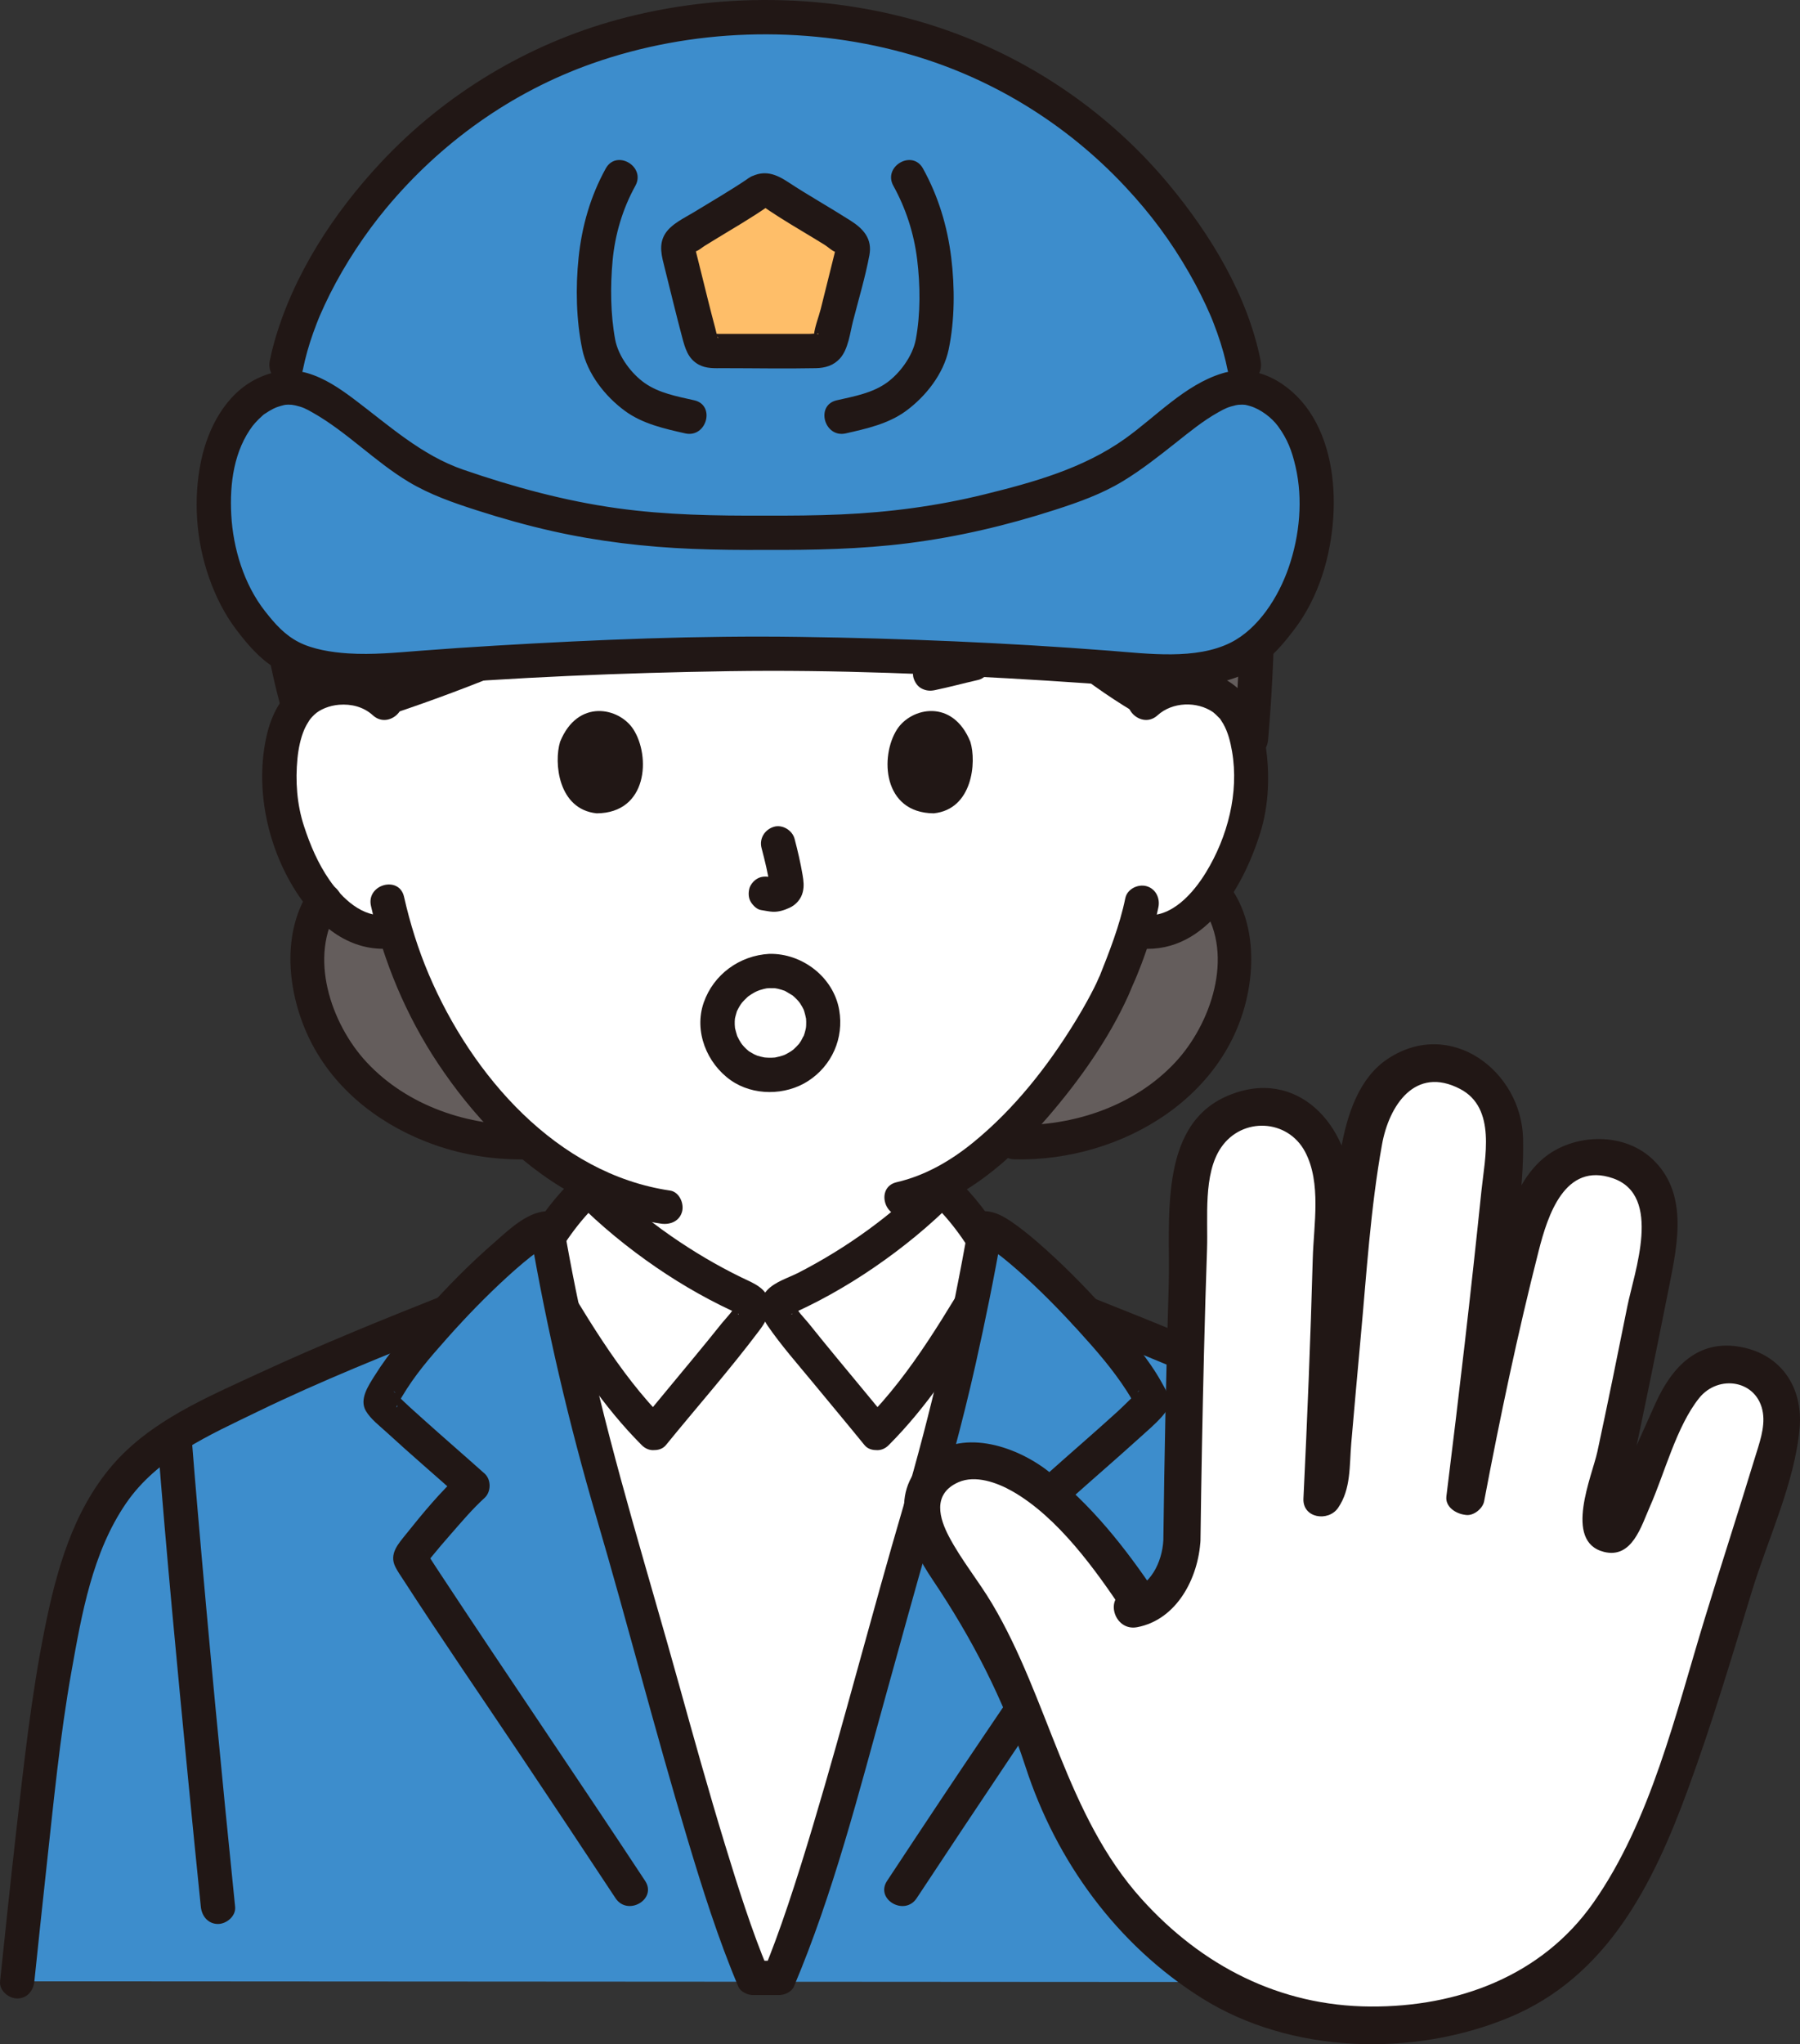 <?xml version="1.0" encoding="UTF-8"?><svg id="b" xmlns="http://www.w3.org/2000/svg" width="251.978" height="286.075" viewBox="0 0 251.978 286.075"><rect x="0" y="0" width="251.978" height="286.075" fill="#333333" stroke="none"/><defs><style>.d{fill:#3d8dcc;}.e{fill:#fff;}.f{fill:none;}.g{fill:#211715;}.h{fill:#645d5c;}.i{fill:#febe69;}</style></defs><g id="c"><path class="h" d="M89.561,82.875c-12.305,6.093-25.161,11.412-36.254,15.022-1.636-1.27-3.662-1.754-5.425-1.692-3.216.113-5.053,1.439-6.105,2.671l-.15-.542c-8.3-30.03,1.227-53.291,15.285-66.75,8.474-8.113,27.571-19.166,49.027-19.166,12.114,0,20.909,2.039,29.166,5.187,14.939,7.828,14.624,7.688,21.463,14.286,10.728,10.35,18.184,28.971,19.371,45.647.37,5.194-.131,19.369-1.007,27.981-.257-2.07-.787-3.988-1.636-5.459-.79-1.369-2.624-3.701-6.936-3.853-1.824-.064-3.931.456-5.587,1.839-7.807-4.551-16.304-11.183-22.052-20.166-3.179-4.968-7.17-13.151-10.011-19.738-9.139,8.229-23.711,17.09-39.15,24.734Z"/><path class="e" d="M93.785,240.14c-2.949-10.564-5.87-21.369-8.573-30.442-4.278-14.361-7.447-30.999-8.447-36.58,1.556-2.426,3.409-4.761,5.574-6.75,6.254,6.34,14.234,11.778,21.866,15.239.453.205.957.456,1.103.931h3.628c.146-.475.651-.726,1.103-.931,7.632-3.461,15.611-8.899,21.866-15.239,2.257,2.075,4.176,4.525,5.772,7.062-1.064,5.866-4.188,22.165-8.389,36.268-6.359,21.341-13.924,52.265-20.224,67.099h-3.639c-3.616-8.528-7.653-22.372-11.64-36.657Z"/><path class="h" d="M170.501,125.856c-.217-.316-.454-.625-.712-.923-.884,1.191-1.935,2.34-3.197,3.372-1.823,1.492-4.506,2.474-7.072,2.041,0,0-.247-.042-.678-.114-.814,2.689-1.819,5.325-2.433,6.604-1.396,3.79-7.702,14.96-16.338,22.887,9.017.816,18.349-2.186,24.567-7.8,5.776-5.216,8.766-12.599,7.998-19.748-.236-2.202-.828-4.413-2.135-6.319Z"/><path class="h" d="M61.939,158.065c-4.036-1.358-7.735-3.45-10.717-6.142-5.776-5.216-8.766-12.599-7.998-19.748.232-2.157.804-4.323,2.056-6.202.696.818,1.481,1.604,2.371,2.333,1.961,1.605,4.917,2.62,7.652,1.918,2.004,6.807,5.633,15.023,12.006,22.651,2.19,2.621,4.429,4.945,6.747,6.96-4.127.151-8.275-.477-12.117-1.769Z"/><path class="g" d="M60.456,192.235c1.554-.544,3.057-1.33,4.552-2.015,2.462-1.127,4.919-2.266,7.376-3.405,1.93-.894,3.857-1.794,5.789-2.682.2-.092.403-.178.6-.275.124-.061.367-.116-.141.057-.702.239.118-.035.294-.106.369-.149.739-.3,1.098-.472,1.685-.809,3.208-2.097,4.103-3.758.864-1.603,1.143-3.347,1.418-5.12.414-2.679.875-5.341,1.119-8.043.117-1.293-1.186-2.4-2.4-2.4-1.395,0-2.283,1.104-2.4,2.4-.197,2.183-.562,4.328-.905,6.491-.211,1.335-.332,2.754-.852,4.015-.158.384.128-.247-.066.122-.08.151-.161.3-.252.445-.2.322-.139.234-.352.46-.519.551-1.171.953-1.901,1.276-.575.254-1.163.478-1.735.741-4.109,1.887-8.203,3.808-12.312,5.695-1.066.49-2.132.978-3.201,1.459-.339.152-.679.302-1.019.453-.679.301.466-.161-.088.033-1.223.428-2.036,1.641-1.676,2.952.326,1.186,1.723,2.107,2.952,1.676h0Z"/><path class="g" d="M129.75,166.11c.227,2.514.591,5.006,1.003,7.496.224,1.355.348,2.741.755,4.058.468,1.514,1.262,2.958,2.451,4.027.666.599,1.416,1.128,2.216,1.532.5.252,1.02.47,1.542.673,1.128.438-.496-.257-.079-.047,3.664,1.846,7.435,3.508,11.144,5.262,1.659.785,3.306,1.61,4.999,2.319,1.196.501,2.64-.54,2.952-1.676.38-1.384-.476-2.449-1.676-2.952,1.231.516-.332-.175-.629-.315-.794-.373-1.587-.747-2.38-1.122-2.147-1.015-4.293-2.032-6.44-3.048-1.66-.786-3.319-1.575-4.983-2.352-.567-.265-1.15-.486-1.721-.74-1.329-.589-2.013-1.167-2.581-2.312-.123-.247-.014-.016.006.033-.089-.218-.161-.447-.227-.673-.091-.308-.165-.621-.231-.935-.155-.738-.255-1.487-.368-2.233-.353-2.333-.741-4.644-.953-6.996-.117-1.291-1.02-2.4-2.4-2.4-1.208,0-2.517,1.102-2.4,2.4h0Z"/><path class="e" d="M155.344,139.236c-3.295,6.652-12.263,20.441-23.24,26.269.017.22.035.439.058.658l-.256.205c-6.254,6.34-14.234,11.778-21.866,15.239-.453.205-.957.456-1.103.931-.126.412.065.847.253,1.235h-4.134c.187-.388.379-.823.253-1.235-.146-.475-.651-.726-1.103-.931-6.94-3.147-14.167-7.929-20.123-13.537.078-.548.133-1.1.181-1.658-6.202-2.704-11.717-7.27-16.952-13.537-6.373-7.628-10.002-15.845-12.007-22.653-2.734.705-5.69-.311-7.651-1.915-4.424-3.62-6.26-8.668-7.38-11.968-1.582-4.66-1.682-12.191.675-16.278.79-1.369,2.624-3.701,6.936-3.853,1.763-.062,3.789.422,5.425,1.692,25.012-8.141,58.981-24.969,75.403-39.757,2.841,6.587,6.832,14.769,10.011,19.737,5.751,8.987,14.251,15.62,22.061,20.172,1.649-1.388,3.755-1.908,5.578-1.844,4.312.152,6.146,2.484,6.936,3.853,2.357,4.087,2.257,11.619.675,16.278-1.12,3.3-2.956,8.348-7.38,11.968-1.823,1.492-4.506,2.474-7.072,2.041,0,0-.246-.042-.678-.114-.814,2.689-1.819,5.325-2.433,6.604-.228.619-.587,1.434-1.065,2.4Z"/><path class="e" d="M122.718,200.536c7.021-6.978,11.62-15.43,16.807-23.872-1.886-3.638-4.411-7.346-7.62-10.296-6.254,6.34-14.234,11.778-21.866,15.239-.453.205-.957.456-1.103.931-.126.412.065.847.253,1.235.283.587,2.174,2.966,4.523,5.84,3.077,3.765,6.941,8.379,9.007,10.923Z"/><path class="e" d="M91.525,200.536c-7.021-6.978-11.62-15.43-16.807-23.872,1.886-3.638,4.411-7.346,7.62-10.296,6.254,6.34,14.234,11.778,21.866,15.239.453.205.957.456,1.103.931.126.412-.065.847-.253,1.235-.283.587-2.174,2.966-4.523,5.84-3.077,3.765-6.941,8.379-9.007,10.923Z"/><path class="g" d="M157.532,125.687c-.798,3.9-2.294,7.638-3.662,11.082.301-.758-.276.59-.388.825-.26.542-.533,1.077-.814,1.609-.674,1.274-1.395,2.522-2.147,3.751-3.844,6.274-8.518,12.212-14.235,16.886-3.181,2.6-6.773,4.685-10.761,5.602-3.009.692-1.736,5.321,1.276,4.629,8.059-1.853,14.757-7.773,20.006-13.892,4.337-5.055,8.374-10.739,11.133-16.83.264-.582.493-1.178.744-1.766-.26.609-.038.109.029-.039.177-.386.337-.781.499-1.174.198-.481.389-.965.572-1.452.974-2.587,1.822-5.243,2.377-7.954.26-1.269-.368-2.593-1.676-2.952-1.187-.326-2.691.4-2.952,1.676h0Z"/><path class="g" d="M51.93,126.774c1.765,7.804,4.932,15.363,9.365,22.029,4.788,7.202,11.086,13.945,18.71,18.174,3.887,2.156,8.129,3.617,12.525,4.264,1.281.188,2.579-.319,2.952-1.676.311-1.13-.386-2.763-1.676-2.952-15.879-2.335-27.776-16.137-33.779-30.248-1.489-3.501-2.629-7.157-3.468-10.866-.681-3.012-5.31-1.737-4.629,1.276h0Z"/><path class="f" d="M98.609,142.8c1.283-.677,3.814-2.048,8.908-2.048s7.682,1.438,8.79,2.315"/><path class="g" d="M106.607,118.672c.455,1.736.892,3.5,1.154,5.278l-.086-.638c.031.244.044.484.02.728l.086-.638c-.017.113-.042.219-.08.328l.242-.573c-.034.076-.069.141-.116.211l.375-.486c-.054.066-.106.117-.172.17l.486-.375c-.133.086-.274.155-.418.221l.573-.242c-.23.096-.458.166-.705.206l.638-.086c-.222.026-.439.025-.661-.001l.638.086c-.249-.035-.494-.095-.744-.129-.67-.09-1.239-.115-1.849.242-.498.291-.973.862-1.103,1.434-.14.614-.11,1.304.242,1.849.312.484.835,1.022,1.434,1.103.54.073,1.065.211,1.614.235.829.036,1.603-.214,2.344-.553.909-.415,1.617-1.215,1.859-2.195.204-.828.115-1.569-.025-2.398-.287-1.7-.68-3.385-1.118-5.053-.318-1.214-1.729-2.072-2.952-1.676-1.25.404-2.018,1.651-1.676,2.952h0Z"/><path class="g" d="M55.594,96.71c-3.416-3.111-8.444-3.746-12.6-1.75-3.073,1.476-4.836,4.525-5.607,7.737-1.828,7.615.102,16.3,4.49,22.738,3.141,4.607,7.664,8.04,13.483,7.225,1.285-.18,1.988-1.819,1.676-2.952-.38-1.383-1.663-1.857-2.952-1.676-3.339.467-6.224-2.369-7.956-4.865-1.614-2.327-2.723-4.932-3.592-7.615-.977-3.015-1.206-6.267-.895-9.412.135-1.362.42-2.799.962-4.062.187-.436.434-.842.684-1.244.086-.138.346-.455.097-.154.193-.234.4-.454.619-.664.774-.742,2.119-1.281,3.455-1.388,1.731-.139,3.438.29,4.741,1.477,2.28,2.076,5.684-1.309,3.394-3.394h0Z"/><path class="g" d="M162.043,100.104c2.076-1.891,5.514-2,7.783-.433.127.088.599.53.892.843.314.336-.103-.188.132.164.13.195.258.389.375.592.686,1.188,1.016,2.558,1.248,3.9.995,5.776-.628,11.963-3.651,16.911-1.76,2.882-4.864,6.483-8.663,5.951-1.282-.179-2.578.312-2.952,1.676-.309,1.123.384,2.772,1.676,2.952,9.513,1.331,15.032-8.191,17.501-15.981,1.257-3.967,1.407-8.344.775-12.435-.521-3.375-1.918-6.649-4.797-8.642-4.137-2.865-10.072-2.208-13.712,1.107-2.289,2.084,1.113,5.471,3.394,3.394h0Z"/><path class="g" d="M78.406,103.807c-.881,2.864-.307,9.453,5.119,10.014,7.172-.043,7.553-8.009,5.139-11.754-1.977-3.067-7.789-4.342-10.258,1.741Z"/><path class="g" d="M135.837,103.807c.882,2.864.307,9.453-5.119,10.013-7.172-.043-7.554-8.009-5.14-11.754,1.976-3.066,7.789-4.342,10.258,1.741Z"/><path class="g" d="M126.938,60.045c3.395,7.759,7.011,15.806,12.19,22.566,5.296,6.913,12.094,12.488,19.528,16.971,2.652,1.599,5.068-2.55,2.423-4.145-6.935-4.181-13.462-9.398-18.324-15.932-4.909-6.598-8.391-14.383-11.672-21.882-.52-1.188-2.258-1.461-3.284-.861-1.225.717-1.383,2.091-.861,3.284h0Z"/><path class="g" d="M127.313,56.173c-7.433,6.743-16.078,12.147-24.77,17.1-10.122,5.768-20.635,10.901-31.383,15.393-5.685,2.376-11.444,4.577-17.288,6.529-2.915.974-1.666,5.611,1.276,4.629,11.025-3.683,21.784-8.205,32.26-13.234,10.378-4.982,20.56-10.492,30.126-16.911,4.594-3.083,9.072-6.391,13.174-10.111,2.293-2.08-1.11-5.466-3.394-3.394h0Z"/><path class="g" d="M124.415,202.233c5.372-5.384,9.539-11.767,13.471-18.238.967-1.591,1.924-3.187,2.891-4.778.598-.984,1.402-1.959,1.063-3.192-.229-.833-.811-1.654-1.239-2.394-1.897-3.286-4.222-6.368-6.999-8.96-.945-.882-2.454-.947-3.394,0-5.378,5.414-11.628,9.938-18.413,13.428-1.445.743-3.307,1.263-4.429,2.483-1.317,1.433-.916,3.476.094,4.946,1.922,2.796,4.212,5.376,6.367,7.991,2.396,2.907,4.817,5.793,7.193,8.715.818,1.006,2.544.85,3.394,0,.995-.995.821-2.385,0-3.394-2.377-2.922-4.798-5.808-7.193-8.715-1.36-1.65-2.718-3.301-4.05-4.973-.456-.573-1.885-1.978-1.836-2.613l-.328,1.211c-.111.226-.487.253-.032.06.217-.092.43-.2.644-.299.496-.231.991-.465,1.483-.706,1.068-.525,2.121-1.078,3.161-1.656,2.082-1.157,4.109-2.414,6.075-3.76,4.026-2.756,7.825-5.861,11.264-9.323h-3.394c3.015,2.815,5.336,6.167,7.245,9.81v-2.423c-4.989,8.134-9.637,16.577-16.432,23.387-2.185,2.189,1.208,5.585,3.394,3.394Z"/><path class="g" d="M93.222,198.839c-6.795-6.81-11.443-15.253-16.432-23.387v2.423c1.909-3.643,4.229-6.994,7.245-9.81h-3.394c3.439,3.462,7.238,6.567,11.264,9.323,1.907,1.306,3.872,2.528,5.889,3.656,1.04.582,2.094,1.138,3.161,1.667.492.243.986.481,1.483.712.23.107.46.218.692.32.443.195.296.395.105.005l-.328-1.211c.048.619-1.397,2.062-1.836,2.613-1.332,1.672-2.69,3.323-4.05,4.973-2.396,2.907-4.817,5.793-7.193,8.715-.817,1.005-.983,2.411,0,3.394.844.844,2.572,1.011,3.394,0,4.349-5.347,8.933-10.528,13.074-16.041.816-1.087,1.505-2.232,1.411-3.655-.149-2.253-2.239-2.95-3.958-3.788-3.403-1.66-6.671-3.599-9.783-5.755-3.559-2.466-6.879-5.251-9.931-8.324-.936-.943-2.447-.884-3.394,0-2.726,2.545-5.015,5.562-6.893,8.779-.456.781-1.102,1.694-1.345,2.576-.317,1.152.38,2.071.946,3.001,1.007,1.654,2.002,3.315,3.008,4.969,3.932,6.471,8.099,12.854,13.471,18.238,2.185,2.19,5.58-1.204,3.394-3.394Z"/><path class="g" d="M137.722,16.069c-10.42-4.205-21.428-6.204-32.669-6.045-11.758.166-23.363,3.478-33.796,8.813-7.85,4.014-15.107,9.252-20.713,16.104-6.045,7.388-10.345,16.104-12.543,25.397-3.017,12.752-2.128,26.062,1.313,38.634.815,2.976,5.447,1.712,4.629-1.276-2.921-10.671-4.001-21.966-1.982-32.906,1.633-8.849,5.139-17.24,10.465-24.505,4.86-6.629,11.127-11.654,18.223-15.672,9.292-5.261,19.774-8.801,30.452-9.611,12.099-.917,24.128,1.169,35.345,5.695,1.202.485,2.637-.528,2.952-1.676.377-1.371-.469-2.465-1.676-2.952h0Z"/><path class="g" d="M177.519,103.527c.521-6.022.81-12.07.914-18.113.093-5.387-.175-10.656-1.103-15.977-2.169-12.438-7.113-24.817-15.001-34.744-3.983-5.013-8.937-9.66-14.453-12.935-2.662-1.58-5.08,2.567-2.423,4.145,4.633,2.75,8.695,6.568,12.207,10.643,3.832,4.446,6.813,9.633,9.215,14.97,4.608,10.235,6.895,21.317,6.777,32.52-.068,6.501-.374,13.014-.934,19.491-.112,1.293,1.183,2.4,2.4,2.4,1.391,0,2.288-1.103,2.4-2.4h0Z"/><path class="g" d="M107.69,138.287c.234-.006.467.009.701.007.103-.001.515.059.007-.017.338.051.674.128,1.001.229.131.04.258.088.388.13.616.2-.39-.229.176.081.329.18.638.386.962.573.326.189-.391-.36.078.06.101.091.204.178.303.272.246.233.477.483.688.748-.299-.374-.025-.011.042.091.093.142.181.287.264.436.066.12.124.242.188.363.115.25.115.248,0-.008.037.096.071.194.102.292.107.329.166.663.247.998.091.377-.026-.569.003.054.006.13.017.26.02.39.008.32-.012.637-.041.956.052-.565.021-.136-.018.011-.055.21-.097.421-.161.629-.036.118-.081.232-.117.35-.167.538.188-.256-.005.019-.153.218-.249.493-.391.722-.096.155-.207.3-.305.454.258-.408.129-.155.038-.056-.249.27-.49.537-.767.78-.092.081-.186.159-.281.235.467-.375-.022-.004-.11.054-.234.151-.48.276-.722.412-.124.069-.524.217-.021.025-.117.045-.234.089-.352.13-.363.124-.729.203-1.102.285-.596.132.345-.001-.033.004-.163.002-.327.025-.49.028-.335.008-.668-.012-1.002-.04.096.008.483.094.025-.002-.172-.036-.345-.069-.516-.112s-.339-.089-.506-.145c-.104-.034-.624-.308-.196-.066-.3-.169-.597-.326-.89-.507-.373-.231-.087-.052-.007.012-.159-.127-.312-.263-.459-.404-.098-.094-.193-.191-.286-.29-.05-.054-.476-.573-.146-.139-.205-.27-.388-.559-.552-.856-.099-.179-.189-.362-.274-.547.041.091.149.43.013.005-.105-.329-.191-.652-.275-.986-.11-.437-.025-.075-.012.029-.025-.205-.039-.412-.045-.619-.004-.139-.004-.278,0-.416.006-.203.059-.613-.009-.181.064-.403.177-.786.295-1.175.182-.599-.154.257.022-.076.11-.206.206-.417.325-.619.068-.115.139-.228.212-.338.102-.154.371-.465.102-.155.264-.303.533-.595.835-.861.1-.088.202-.175.307-.258-.426.336.157-.087.251-.146.312-.196.637-.369.974-.521-.515.232.096-.021.177-.048.191-.063.385-.118.581-.165.131-.031.263-.054.395-.084.278-.046.266-.045-.037.001.135-.013.27-.023.405-.028,1.251-.069,2.46-1.055,2.4-2.4-.056-1.241-1.057-2.474-2.4-2.4-4.149.227-7.803,2.873-9.177,6.821-1.392,3.999.424,8.5,3.795,10.872,3.115,2.192,7.646,2.158,10.818.103,3.345-2.167,5.027-5.996,4.358-9.918-.785-4.607-5.185-7.988-9.794-7.877-1.254.03-2.459,1.082-2.4,2.4.057,1.275,1.055,2.432,2.4,2.4Z"/><path class="g" d="M130.845,96.586c2.044-.422,4.058-.973,6.093-1.434,1.226-.278,2.063-1.758,1.676-2.952-.416-1.284-1.639-1.974-2.952-1.676-2.035.461-4.049,1.012-6.093,1.434-.567.117-1.149.615-1.434,1.103-.301.514-.429,1.273-.242,1.849.188.581.548,1.141,1.103,1.434.592.313,1.19.378,1.849.242h0Z"/><path class="g" d="M43.246,124.707c-4.104,6.346-2.878,15.195.517,21.557,3.607,6.758,10.017,11.487,17.157,13.985,4.133,1.446,8.568,2.099,12.942,1.993,3.084-.075,3.095-4.875,0-4.8-8.249.2-16.823-2.655-22.535-8.785-4.971-5.335-8.252-14.854-3.936-21.527,1.682-2.601-2.471-5.01-4.145-2.423h0Z"/><path class="g" d="M168.469,127.129c4.316,6.673,1.035,16.193-3.936,21.527-5.712,6.13-14.286,8.985-22.535,8.785-3.09-.075-3.089,4.725,0,4.8,15.189.368,31.036-9.153,32.988-25.168.51-4.183-.049-8.775-2.372-12.367-1.672-2.585-5.829-.181-4.145,2.423h0Z"/><path class="d" d="M211.536,277.401c-1.434-13.36-3.569-35.098-4.667-42.268-2.7-15.684-5.261-25.584-14.666-32.694-3.372-2.532-9.078-5.073-11.135-6.131-6.734-3.416-20.349-9.041-29.072-12.504-5.671-6.14-12.126-11.903-14.055-11.903-.663,3.827-3.995,22.162-8.653,37.797-6.359,21.341-13.924,52.581-20.224,67.415h-3.639c-6.29-14.834-13.855-46.074-20.214-67.415-4.658-15.635-8-33.97-8.653-37.797-1.909,0-8.252,5.646-13.878,11.714-8.713,3.452-22.686,9.213-29.496,12.692-2.057,1.058-7.763,3.6-11.135,6.131-9.424,7.11-11.966,17.01-14.686,32.694-1.098,7.17-2.423,18.355-3.857,31.715l-1.096,10.425,209.126.127Z"/><path class="g" d="M150.051,209.615c3.126-2.794,6.305-5.529,9.413-8.344,1.096-.992,2.257-1.966,3.236-3.078.531-.604.954-1.215.95-2.063-.004-.899-.568-1.831-.999-2.607-1.849-3.333-4.434-6.323-6.938-9.174-2.923-3.328-6.017-6.528-9.311-9.491-1.489-1.339-3.029-2.649-4.678-3.789-1.122-.775-2.385-1.52-3.784-1.568-.964-.033-2.141.762-2.314,1.762-2.31,13.317-5.338,26.518-9.152,39.483-4.374,14.869-8.221,29.888-12.665,44.737-1.114,3.721-2.264,7.433-3.503,11.114-.562,1.67-1.142,3.333-1.753,4.986-.263.712-.532,1.423-.809,2.13-.148.378-.298.755-.45,1.131-.079.194-.377.916-.303.741l2.072-1.189h-3.639l2.072,1.189c-2.207-5.229-4.239-11.653-6.006-17.439-2.268-7.427-4.358-14.907-6.434-22.389-4.264-15.367-9.045-30.638-12.526-46.206-1.356-6.065-2.611-12.161-3.659-18.288-.17-.996-1.342-1.795-2.314-1.762-2.845.096-5.541,2.804-7.537,4.539-3.218,2.797-6.221,5.853-9.08,9.014-2.696,2.98-5.384,6.092-7.521,9.506-.866,1.383-2.148,3.272-1.205,4.886.67,1.145,1.921,2.088,2.878,2.968,3.4,3.125,6.912,6.125,10.354,9.202v-3.394c-2.776,2.533-5.268,5.551-7.61,8.481-1.078,1.349-2.4,2.747-1.493,4.571.309.622.721,1.201,1.097,1.782,5.367,8.296,10.976,16.441,16.473,24.652,4.437,6.629,8.861,13.268,13.251,19.929,1.692,2.569,5.851.167,4.145-2.423-9.444-14.333-19.13-28.503-28.578-42.832-.54-.819-1.081-1.639-1.606-2.467-.155-.245-.3-.499-.459-.741-.312-.473.007-.095.051.204v1.276c-.188.72-.094.289.184-.127.364-.544-.154.181.143-.193.129-.162.258-.324.388-.485.845-1.044,1.722-2.062,2.606-3.072,1.539-1.757,3.075-3.584,4.804-5.161.92-.84.936-2.558,0-3.394-2.854-2.55-5.75-5.052-8.598-7.609-1.207-1.084-2.43-2.161-3.573-3.313-.16-.161-.308-.352-.478-.5-.042-.036-.07-.104-.115-.134.783.53-.331.884.535,1.976.147.185-.267.452-.068.175.086-.119.14-.292.207-.424.159-.312.332-.617.511-.919,1.83-3.087,3.868-5.425,6.297-8.163,2.672-3.012,5.483-5.913,8.455-8.629.72-.658,1.452-1.305,2.2-1.932.334-.28.673-.554,1.014-.827.097-.078.47-.357.073-.058.176-.133.353-.265.532-.394.511-.368,1.035-.729,1.591-1.027.357-.191.725-.277.163-.099.575-.182.182-.051-.03-.044l-2.314-1.762c2.299,13.44,5.414,26.745,9.253,39.825,4.384,14.937,8.246,30.023,12.723,44.933,2.099,6.991,4.292,13.979,7.133,20.711.316.75,1.312,1.189,2.072,1.189h3.639c.761,0,1.755-.439,2.072-1.189,5.515-13.047,9.043-26.966,12.825-40.585,2.079-7.488,4.126-14.986,6.282-22.452,2.294-7.942,4.498-15.876,6.305-23.947,1.373-6.131,2.632-12.294,3.706-18.485l-2.314,1.762c.033.001-.701-.186-.122.012.344.118-.552-.322.084.04.479.272.946.547,1.399.86.25.173.494.355.74.534.506.37-.25-.2.066.048.137.107.273.215.409.324.658.528,1.3,1.076,1.933,1.634,3.005,2.649,5.826,5.515,8.519,8.477,2.549,2.804,4.797,5.389,6.75,8.411.337.522.662,1.054.952,1.604.103.197.194.54.346.706-.412-.451.369-2.352.11-1.908.411-.705.351-.401.18-.245-.999.914-1.94,1.9-2.944,2.813-3.2,2.909-6.481,5.727-9.705,8.609-2.308,2.063,1.096,5.448,3.394,3.394h0Z"/><path class="f" d="M157.087,218.015c-.109-.712-6.982-8.515-8.732-10.097"/><path class="g" d="M154.114,218.311c-7.176,11.183-14.78,22.102-22.147,33.161-2.605,3.91-5.202,7.824-7.788,11.746-1.705,2.586,2.45,4.994,4.145,2.423,8.495-12.886,17.133-25.676,25.709-38.509,1.42-2.125,2.846-4.248,4.226-6.399,1.673-2.607-2.48-5.017-4.145-2.423h0Z"/><path class="g" d="M185.66,272.534c2.019-19.934,3.931-39.88,5.658-59.842.299-3.459.593-6.92.863-10.381.101-1.294-1.175-2.4-2.4-2.4-1.383,0-2.299,1.102-2.4,2.4-1.334,17.057-2.975,34.093-4.628,51.122-.618,6.368-1.249,12.735-1.893,19.101-.131,1.291,1.197,2.4,2.4,2.4,1.407,0,2.269-1.105,2.4-2.4h0Z"/><path class="g" d="M22.061,201.629c1.237,15.893,2.758,31.767,4.301,47.633.57,5.864,1.154,11.726,1.752,17.587.132,1.289,1.009,2.4,2.4,2.4,1.196,0,2.532-1.103,2.4-2.4-1.893-18.558-3.669-37.129-5.266-55.715-.272-3.167-.539-6.335-.786-9.505-.101-1.292-1.031-2.4-2.4-2.4-1.221,0-2.501,1.101-2.4,2.4h0Z"/><path class="g" d="M151.316,186.103c8.065,3.203,16.115,6.484,24.003,10.105,3.18,1.46,6.334,3.005,9.447,4.601,3.574,1.833,6.889,3.871,9.636,6.835,5.054,5.452,7.142,12.956,8.652,20.128.5,2.374.937,4.76,1.354,7.15.111.637.213,1.275.303,1.916.023.165.046.33.069.495.051.368-.052-.391,0-.008.05.379.099.757.147,1.136.446,3.504.834,7.015,1.217,10.526,1.033,9.468,1.977,18.945,2.993,28.415.138,1.289,1.004,2.4,2.4,2.4,1.19,0,2.539-1.103,2.4-2.4-.928-8.655-1.798-17.317-2.728-25.972-.801-7.449-1.569-14.896-2.987-22.258-1.522-7.905-3.518-16.125-8.511-22.629-2.511-3.271-5.611-5.966-9.169-8.053-3.298-1.935-6.792-3.574-10.239-5.227-9.043-4.339-18.392-8.088-27.71-11.789-1.205-.479-2.636.524-2.952,1.676-.375,1.365.467,2.472,1.676,2.952h0Z"/><path class="g" d="M62.055,181.296c-8.702,3.45-17.395,6.984-25.892,10.917-7.229,3.346-15.109,6.656-20.41,12.815-5.562,6.462-7.867,14.788-9.508,22.981-1.883,9.399-2.918,18.954-3.998,28.471-.786,6.927-1.509,13.86-2.238,20.793-.136,1.291,1.2,2.4,2.4,2.4,1.411,0,2.264-1.105,2.4-2.4.552-5.249,1.097-10.498,1.674-15.744,1.015-9.219,1.895-18.518,3.527-27.654,1.433-8.027,2.928-16.622,7.624-23.482,4.382-6.4,11.636-9.546,18.454-12.855,8.874-4.306,18.078-7.981,27.242-11.614,1.204-.477,2.046-1.605,1.676-2.952-.315-1.146-1.74-2.157-2.952-1.676h0Z"/><path class="e" d="M159.628,224.397c-3.396-5.219-6.827-9.25-11.267-13.614-3.925-3.858-8.603-7.537-14.886-5.86-.766.205-1.48.603-2.044,1.162-4.755,4.711-1.422,9.65,1.397,13.721,6.347,9.165,11.185,19.372,14.26,30.088,5.99,14.022,12.903,20.669,20.638,26.268,11.482,8.311,28.629,9.187,41.847,4.068,8.153-3.157,15.421-9.323,21.088-22.496,6.81-16.329,11.685-35.547,17.497-52.984,1.299-3.897,2.935-10.511-2.855-13.065-5.252-2.317-8.879.762-10.158,3.506-2.12,4.547-6.167,13.819-8.357,18.679-.271.602-.921.93-1.568.797h0c-.774-.158-1.265-.929-1.093-1.701,3.152-14.117,5.244-24.709,7.963-38.32.953-4.773-.366-11.618-6.805-12.508-5.387-.745-9.617,1.931-11.519,8.898-2.586,9.47-6.449,27.413-8.51,38.376l-.173-.022c2.081-16.676,3.911-32.681,5.448-48.116.502-5.044-1.146-11.56-8.746-12.284-5.567-.53-9.503,2.675-10.76,10.093-1.707,10.083-3.998,37.7-5.021,49.273l-.937,1.356c.819-16.787,1.173-27.351,1.539-42.86.119-5.069-2.884-12.22-9.651-11.975-5.662.205-9.839,3.689-10.219,11.203-.688,13.61-1.138,37.899-1.282,49.519v-.041c.059,3.839-3.036,9.389-6.97,9.65"/><path class="g" d="M161.873,223.084c-4.21-6.33-9.214-12.69-15.299-17.326-4.567-3.48-12.127-5.954-16.982-1.513-5.517,5.046-2.459,11.743.991,16.872,5.466,8.126,9.937,16.766,12.968,26.1,4.301,13.247,12.806,24.956,24.692,32.412,12.484,7.832,29.598,8.276,43.035,2.696,13.764-5.715,20.188-18.727,25.046-32.008,3.322-9.083,6.097-18.355,8.913-27.603,2.23-7.324,6.015-15.203,6.689-22.871.491-5.583-2.488-10.238-8.169-11.329-6.058-1.163-9.697,2.791-11.981,7.817-1.416,3.117-2.797,6.25-4.185,9.38-.56,1.264-2.106,3.48-2.147,4.836-.015.515-2.195,3.387,1.613,1.208.606-.346.867-3.95,1.006-4.589,1.971-9.08,3.809-18.187,5.629-27.298,1.19-5.958,2.644-13.044-2.456-17.737-4.25-3.911-11.572-3.481-15.673.406-5.135,4.867-5.925,13.957-7.424,20.494-1.955,8.529-3.761,17.095-5.392,25.691l2.507-1.909-.173-.022,2.6,2.6c1.093-8.784,2.147-17.574,3.137-26.37.868-7.713,2.572-15.927,2.392-23.692-.219-9.434-10.133-16.95-18.915-11.168-7.879,5.188-7.135,19.958-7.973,28.225-.639,6.298-1.214,12.601-1.774,18.907-.324,3.654.19,10.338-1.726,13.109l4.845,1.312c.688-14.199,1.867-28.641,1.539-42.86-.215-9.34-7.629-17.689-17.422-13.473s-7.909,17.719-8.175,26.337c-.368,11.958-.604,23.921-.755,35.884h5.2v-.041c-.07-3.364-5.016-3.329-5.201,0-.169,3.053-1.821,6.535-5.061,7.143-3.285.617-1.894,5.629,1.382,5.014,5.585-1.048,8.587-6.908,8.878-12.158h-5.2v.041c.07,3.343,5.158,3.353,5.201,0,.111-8.754.275-17.508.491-26.261.119-4.849.255-9.698.427-14.545.154-4.349-.578-10.5,1.975-14.219,2.947-4.293,9.305-3.995,11.747.605,2.311,4.352,1.207,10.234,1.077,14.953-.308,11.198-.762,22.39-1.304,33.579-.134,2.763,3.483,3.283,4.845,1.312,1.838-2.66,1.576-5.916,1.851-9.074.426-4.891.857-9.782,1.308-14.671.832-9.014,1.386-18.212,2.998-27.13.986-5.451,4.64-11.031,10.923-7.761,5.128,2.669,3.466,9.66,2.993,14.252-1.47,14.269-3.134,28.516-4.905,42.75-.188,1.513,1.354,2.444,2.6,2.6l.173.022c1.041.13,2.315-.895,2.507-1.909,2.227-11.744,4.687-23.475,7.639-35.059,1.247-4.894,3.633-12.514,10.413-10.144,6.939,2.426,2.963,13.105,1.992,17.944-1.357,6.766-2.734,13.528-4.182,20.275-.73,3.402-4.813,12.606.904,14.055,3.957,1.003,5.24-3.629,6.436-6.322,2.062-4.645,3.705-11.185,6.879-15.177,2.73-3.433,8.242-2.54,8.945,2.038.323,2.101-.536,4.369-1.138,6.345-2.293,7.524-4.729,15.008-7.029,22.532-4.042,13.218-7.523,28.22-15.555,39.668-7.195,10.255-18.971,14.619-31.241,14.543-12.691-.078-23.579-5.705-31.985-15.018-10.613-11.758-12.995-27.982-20.961-41.369-1.9-3.194-4.331-6.135-6.053-9.424-1.248-2.383-2.418-5.894,1.34-7.561,2.389-1.06,5.44.062,7.522,1.243,6.408,3.635,11.711,11.046,15.695,17.037,1.845,2.774,6.35.173,4.49-2.625h0Z"/><path class="d" d="M174.161,51.127c-3.223-16.438-24.513-48.668-67.04-48.668S43.305,34.689,40.082,51.127v27.692h134.079c0-7.86,0-26.816,0-26.816"/><path class="g" d="M176.475,50.489c-1.816-9.13-6.993-17.64-12.872-24.711-8.13-9.778-18.887-17.226-30.864-21.478-14.65-5.201-31.285-5.638-46.262-1.558-12.62,3.438-24.181,10.409-33.12,19.956-6.653,7.105-12.319,15.779-14.974,25.222-.239.849-.445,1.705-.617,2.57-.253,1.27.363,2.591,1.676,2.952,1.181.325,2.698-.399,2.952-1.676.349-1.754.845-3.475,1.442-5.161.161-.453.328-.904.503-1.352.084-.215.169-.429.255-.642.05-.124.101-.247.152-.37.174-.424-.082.187.034-.08.435-.999.893-1.987,1.381-2.961,2.169-4.322,4.973-8.541,7.87-12.026,7.651-9.202,17.57-16.307,28.902-20.299,13.843-4.877,29.402-5.361,43.554-1.503,11.957,3.26,22.688,9.81,31.094,18.82,3.5,3.752,6.312,7.52,8.911,12.057,1.114,1.944,2.121,3.948,3.008,6.006-.186-.433.048.116.108.264.087.214.173.428.257.644.187.478.367.959.538,1.444.322.909.615,1.828.872,2.758.219.794.41,1.595.571,2.403.253,1.272,1.768,2.002,2.952,1.676,1.326-.364,1.93-1.677,1.676-2.952h0Z"/><path class="i" d="M106.156,26.906c-3.269,2.26-6.594,4.02-10.502,6.56-.59.383-.877,1.1-.702,1.781.982,3.806,2.025,8.326,3.233,12.703.192.696.817,1.174,1.539,1.174,3.171,0,11.696,0,14.867,0,.721,0,1.347-.478,1.539-1.174,1.207-4.377,2.25-8.897,3.233-12.703.176-.681-.111-1.398-.702-1.781-3.908-2.54-7.232-4.301-10.502-6.56-.605-.418-1.399-.418-2.004,0Z"/><path class="g" d="M118.403,60.649c2.912-.659,5.96-1.337,8.415-3.134,2.784-2.039,5.274-5.197,5.988-8.627.856-4.111.865-8.673.356-12.825-.54-4.405-1.805-8.594-3.959-12.486-1.496-2.703-5.643-.285-4.145,2.423,1.759,3.178,2.884,6.672,3.329,10.28s.488,7.616-.183,11.211c-.441,2.361-2.258,4.76-4.03,6.041-2.029,1.467-4.506,1.914-7.047,2.489-3.012.682-1.737,5.311,1.276,4.629h0Z"/><path class="g" d="M97.188,56.02c-2.496-.565-4.927-1.008-6.935-2.412-1.823-1.275-3.7-3.714-4.142-6.117-.652-3.546-.685-7.415-.357-10.995.338-3.68,1.401-7.262,3.189-10.496,1.495-2.706-2.648-5.13-4.145-2.423-2.147,3.885-3.344,8.083-3.802,12.486-.432,4.159-.342,8.72.513,12.825.714,3.43,3.203,6.588,5.988,8.627,2.454,1.797,5.502,2.475,8.415,3.134,3.008.681,4.292-3.946,1.276-4.629h0Z"/><path class="g" d="M104.944,24.833c-2.518,1.726-5.164,3.246-7.766,4.839-1.359.832-3.218,1.664-4.079,3.063-.944,1.534-.454,3.155-.05,4.763.815,3.243,1.59,6.497,2.453,9.728.407,1.523.804,2.97,2.294,3.793,1.07.591,2.265.505,3.441.505,4.322,0,8.653.086,12.974,0,1.299-.026,2.455-.361,3.354-1.34,1.187-1.292,1.424-3.595,1.844-5.233.782-3.053,1.713-6.141,2.294-9.237.43-2.292-.833-3.691-2.63-4.835-1.488-.947-3-1.853-4.511-2.763-1.404-.845-2.806-1.693-4.173-2.596-1.788-1.18-3.404-1.809-5.444-.687-2.707,1.49-.288,5.636,2.423,4.145-.027.015-.361.035-.419,0,.231.14.452.31.677.461.507.34,1.02.671,1.535.998,1.043.66,2.1,1.297,3.158,1.932s2.112,1.269,3.159,1.918c.379.235,1.131.939,1.57.991l.093.051c.302.196.271-.044-.092-.72-.036-.002-.239.936-.256,1-.642,2.535-1.253,5.078-1.897,7.612-.299,1.173-.825,2.438-.955,3.638-.09.835-.052.288.288-.05.33-.328.492-.003.178-.085-.317-.083-.756,0-1.082,0-3.534,0-7.068,0-10.603,0-.731,0-1.462,0-2.193,0-.133,0-.706-.087-.805,0,.177-.155,1.016.584.775.588-.059.001-.352-1.296-.369-1.362-.676-2.53-1.299-5.074-1.928-7.617-.174-.704-.348-1.408-.525-2.111-.068-.272-.137-.544-.206-.816-.054-.212-.263-1.388-.297-.412-.022.642-.138.31.292.156.406-.146.809-.513,1.177-.743.567-.353,1.136-.701,1.707-1.047,2.359-1.43,4.74-2.822,7.016-4.382,1.068-.732,1.549-2.108.861-3.284-.619-1.058-2.21-1.597-3.284-.861Z"/><path class="d" d="M107.121,74.559c-15.837.077-26.54-.805-43.594-6.753-10.607-3.699-17.739-15.104-24.502-13.408-10.959,2.714-12.061,23.292-3.042,33.52,3.591,4.789,8.312,6.163,17.395,6.007,16.14-1.46,37.504-2.348,53.743-2.45,16.239.103,37.603.991,53.743,2.45,9.083.155,13.803-1.219,17.395-6.007,9.018-10.228,7.917-30.806-3.042-33.52-6.763-1.696-13.895,9.709-24.502,13.408-17.054,5.948-27.756,6.83-43.594,6.753Z"/><path class="g" d="M107.121,72.159c-6.906.03-13.851-.08-20.703-1.032-7.355-1.021-14.541-2.98-21.553-5.393-5.878-2.023-10.427-6.206-15.311-9.877-1.979-1.488-4.1-2.93-6.501-3.636s-4.787-.331-7.021.74c-4.403,2.11-6.909,6.91-7.876,11.5-1.133,5.383-.715,11.184,1.107,16.371.913,2.599,2.143,5.081,3.81,7.279,1.574,2.076,3.294,4.111,5.635,5.51,5.406,3.231,12.294,2.882,18.316,2.39,14.977-1.222,30.017-1.856,45.041-2.083,14.829-.223,29.704.409,44.502,1.325,3.617.224,7.233.477,10.845.774,3.464.284,6.875.439,10.338,0,2.759-.35,5.496-1.007,7.894-2.474,2.335-1.428,4.034-3.464,5.613-5.558,3.367-4.466,5.038-10.131,5.391-15.663.319-5.004-.505-10.604-3.394-14.821-2.672-3.899-7.367-6.737-12.178-5.257-5.234,1.611-9.282,6.088-13.647,9.183-5.838,4.14-12.752,6.058-19.633,7.754-6.592,1.625-13.284,2.506-20.063,2.803-3.535.155-7.074.18-10.613.165-3.089-.013-3.093,4.787,0,4.8,6.689.029,13.391-.099,20.034-.943,6.995-.888,13.832-2.501,20.54-4.667,3.305-1.067,6.531-2.208,9.511-4.019,2.593-1.575,4.983-3.46,7.359-5.339,1.922-1.521,3.838-3.099,5.985-4.297,1.008-.563,1.343-.723,2.469-.989.154-.036.658-.086.242-.052.219-.018.436-.023.655-.025.161-.002.647.06.23-.006.303.049.603.129.896.218,1.43.431,2.989,1.613,3.858,2.796,1.346,1.834,1.96,3.482,2.468,5.695,1.038,4.518.593,9.554-.968,14.083-1.444,4.189-4.262,8.576-8.1,10.508-4.896,2.464-11.586,1.557-17.063,1.134-14.39-1.113-28.831-1.715-43.261-1.928-14.196-.209-28.432.384-42.6,1.225-3.526.209-7.051.445-10.572.719-3.365.262-6.67.584-10.05.371-2.373-.15-5.009-.588-6.932-1.58-1.995-1.03-3.324-2.552-4.701-4.301-2.972-3.774-4.496-8.83-4.746-13.528-.236-4.42.385-8.99,3.038-12.495-.189.25.231-.269.304-.351.157-.177.319-.348.487-.515.166-.165.339-.322.514-.478.358-.319.046-.068.336-.27.382-.265.779-.502,1.191-.715.096-.05.615-.269.281-.138.258-.101.522-.187.788-.264.257-.074.517-.142.781-.185-.417.067.069.005.23.006.219.002.436.007.655.025-.445-.036.202.043.352.079,1.093.257,1.45.446,2.473,1.027,4.788,2.719,8.653,6.824,13.38,9.664,3.003,1.804,6.261,2.932,9.582,3.999,3.482,1.118,7.006,2.111,10.575,2.911,6.424,1.441,12.978,2.208,19.553,2.479,3.407.14,6.816.163,10.225.148,3.088-.013,3.094-4.813,0-4.8Z"/></g></svg>
